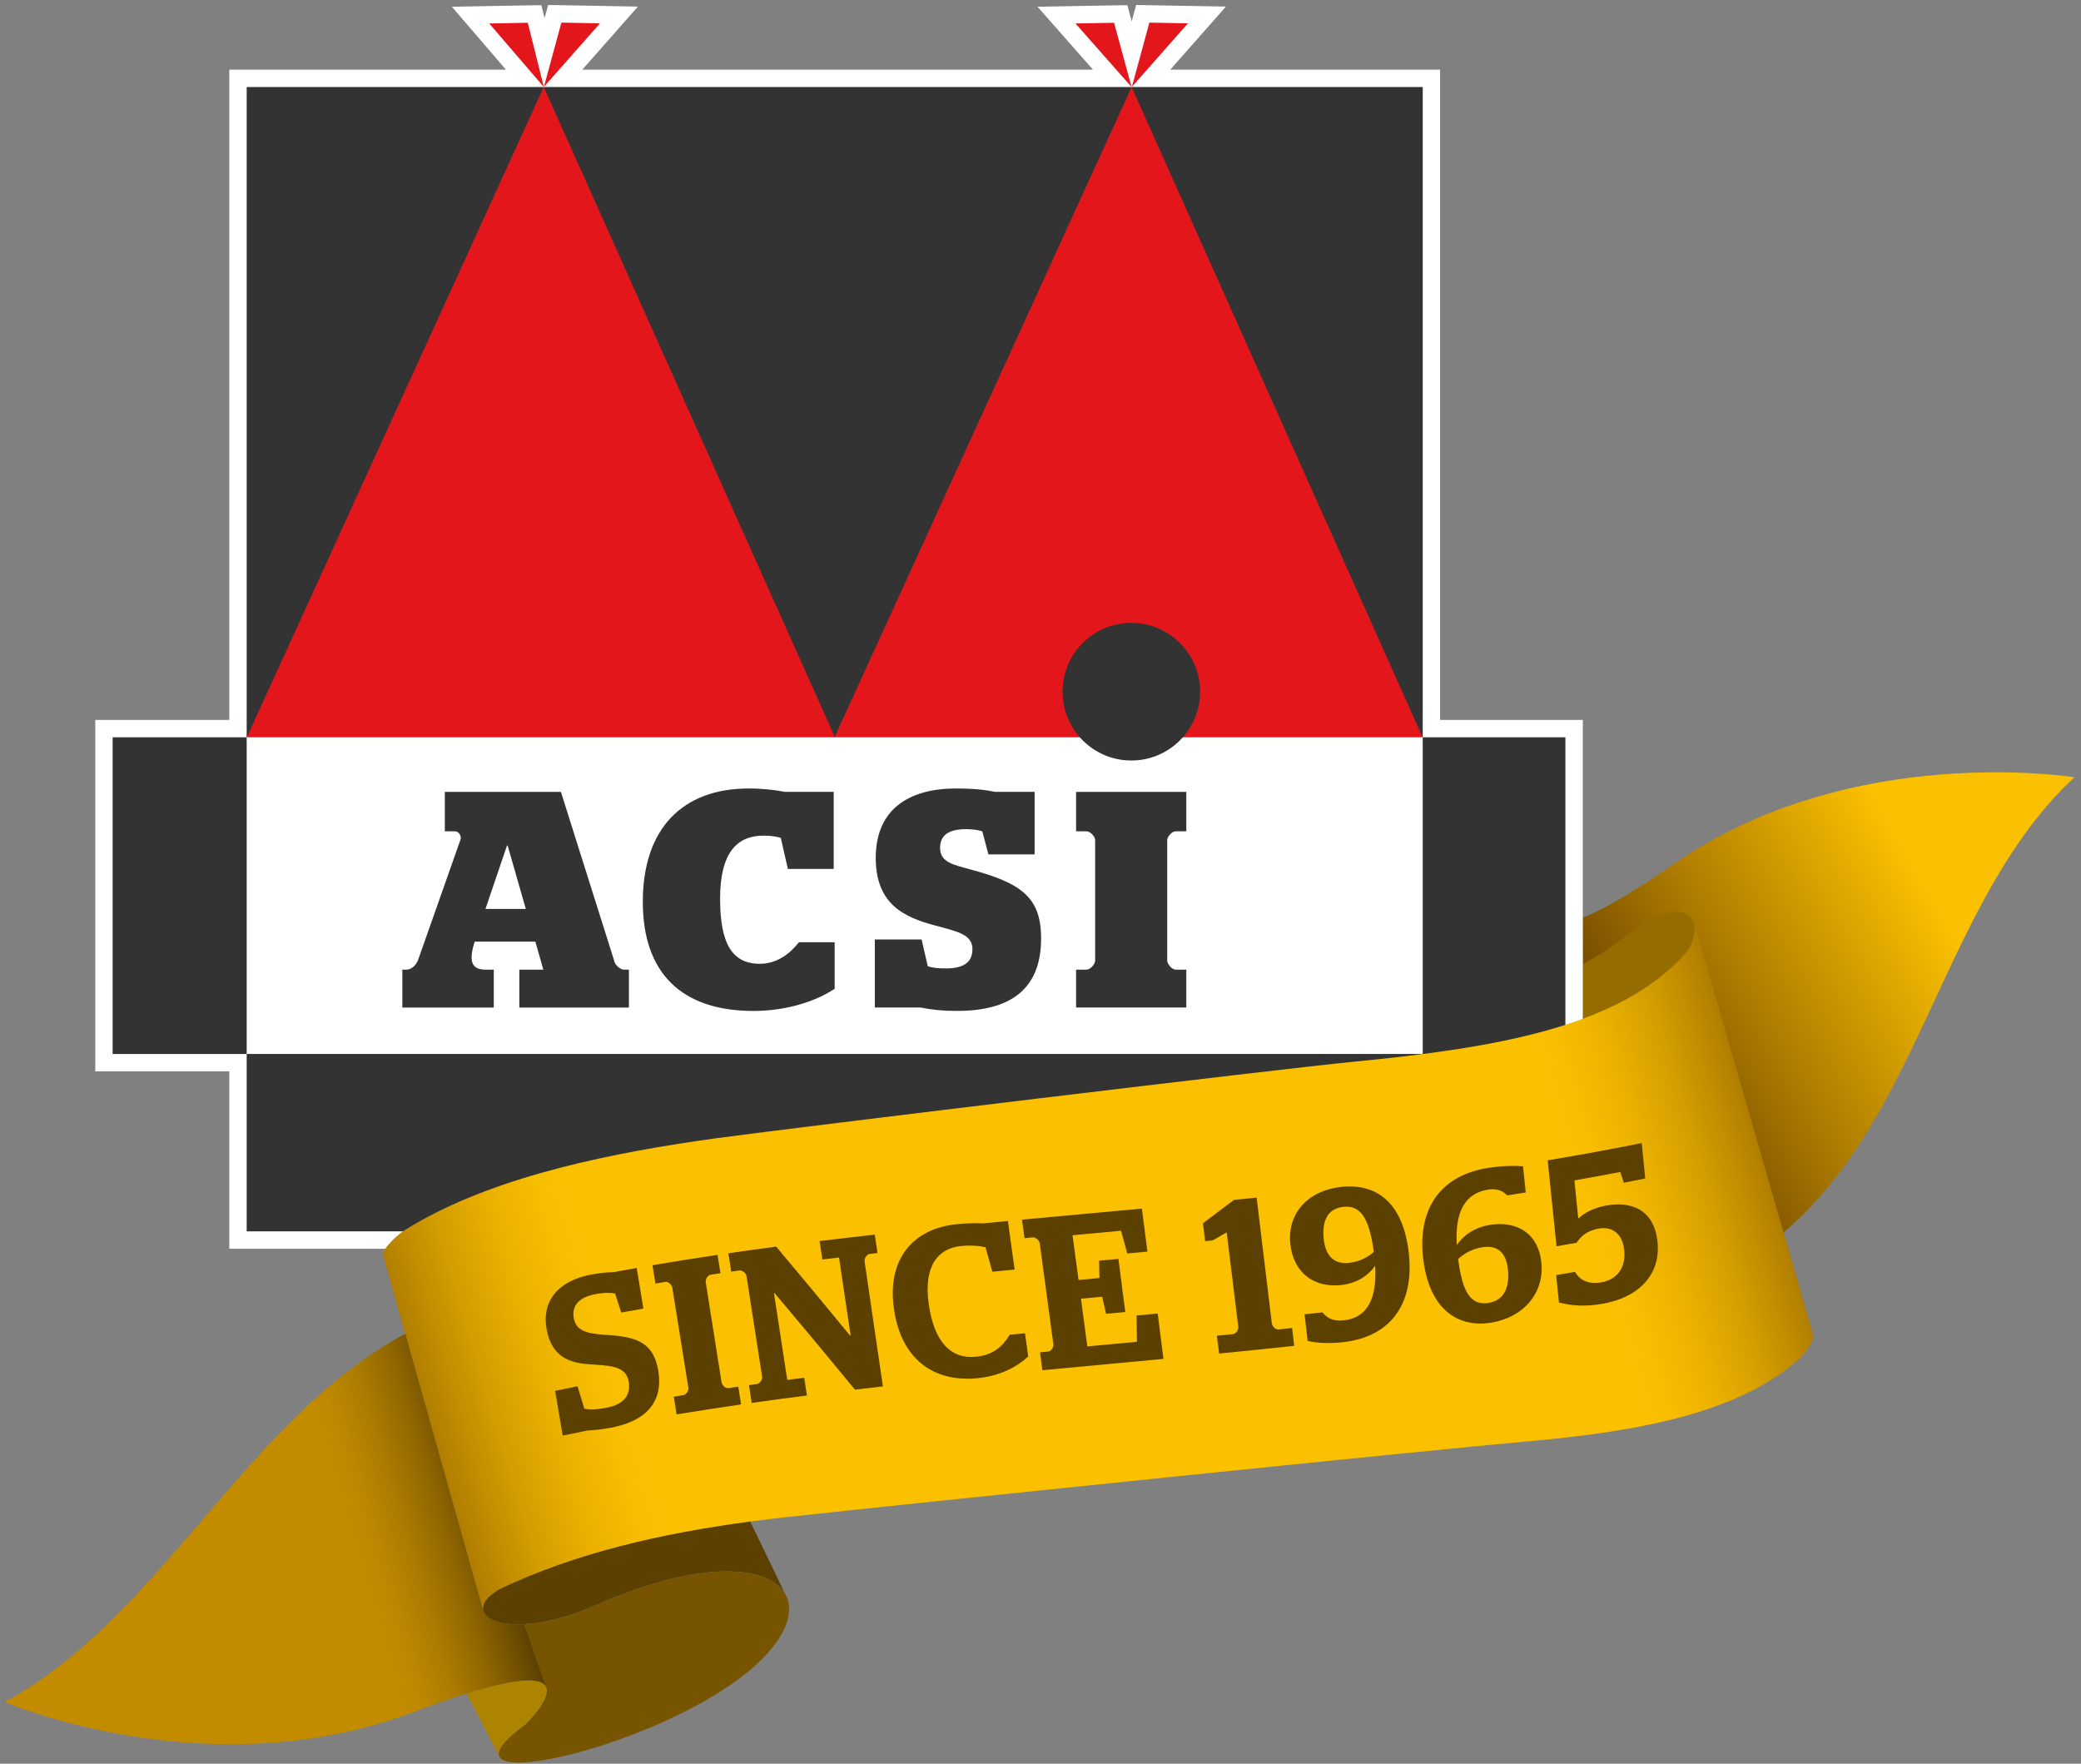 <svg width="59" height="50" viewBox="0 0 59 50" fill="none" xmlns="http://www.w3.org/2000/svg">
<rect x="0" y="0" width="59" height="50" fill="#808080" stroke="none"/>
<g id="ACSI_fc--met-banner-since-1965 1" clip-path="url(#clip0_3158_3242)">
<g id="Laag_1">
<path id="Vector" d="M48.233 25.92C48.316 26.248 48.222 26.692 48.019 26.985C46.136 29.473 42.53 30.093 38.358 30.477L38.065 29.035C37.447 27.167 42.767 28.622 45.07 27.177C45.482 26.919 45.828 26.668 46.075 26.441C47.456 25.171 48.078 25.369 48.227 25.893L48.233 25.92Z" fill="#956C00"/>
<g id="Group">
<path id="Vector_2" d="M48.018 26.175C47.883 25.741 47.284 25.587 45.922 26.67C45.678 26.864 45.283 27.113 44.879 27.335L44.873 26.017C45.167 25.902 45.546 25.711 46.031 25.422C46.431 25.183 46.902 24.879 47.457 24.494C52.476 21.008 58.812 22.036 58.812 22.036C55.1 25.485 54.502 31.598 50.551 34.956L48.024 26.197L48.018 26.175Z" fill="url(#paint0_linear_3158_3242)"/>
</g>
<g id="Group_2">
<path id="Vector_3" d="M40.829 20.409C40.829 19.475 40.829 1.974 40.829 1.974H33.18L34.757 0.187L32.212 0.141L32.086 0.605L31.961 0.146L29.416 0.191L30.988 1.974H16.51L18.086 0.187L15.541 0.141L15.44 0.512L15.44 0.516L15.347 0.146L12.811 0.191L14.344 1.974H6.501C6.501 1.974 6.501 19.475 6.501 20.409C5.754 20.409 2.701 20.409 2.701 20.409V30.373C2.701 30.373 5.754 30.373 6.501 30.373C6.501 31.175 6.501 35.401 6.501 35.401H40.829C40.829 35.401 40.829 31.175 40.829 30.373C41.59 30.373 44.875 30.373 44.875 30.373V20.409C44.875 20.409 41.59 20.409 40.829 20.409Z" fill="white"/>
<path id="Vector_4" d="M17.011 0.661L15.916 0.641L15.421 2.463L17.011 0.661Z" fill="#E3171B"/>
<path id="Vector_5" d="M13.87 0.665L14.964 0.645L15.419 2.467L13.87 0.665Z" fill="#E3171B"/>
<path id="Vector_6" d="M33.681 0.661L32.587 0.641L32.091 2.463L33.681 0.661Z" fill="#E3171B"/>
<path id="Vector_7" d="M30.492 0.665L31.586 0.645L32.082 2.467L30.492 0.665Z" fill="#E3171B"/>
<path id="Vector_8" d="M23.673 20.902L23.64 20.343L15.887 3.035L15.416 2.467L14.94 3.03L7.037 20.34L6.998 20.902H23.673Z" fill="#E3171B"/>
<path id="Vector_9" d="M40.334 20.902L40.3 20.34L32.553 3.031L32.083 2.467L31.609 3.029L23.699 20.339L23.659 20.902H40.334Z" fill="#E3171B"/>
<path id="Vector_10" d="M40.337 29.879H6.994V34.908H40.337V29.879Z" fill="#333333"/>
<path id="Vector_11" d="M6.994 20.902H3.194V29.88H6.994V20.902Z" fill="#333333"/>
<path id="Vector_12" d="M44.382 20.902H40.337V29.88H44.382V20.902Z" fill="#333333"/>
<g id="Group_3">
<path id="Vector_13" d="M23.667 20.887L32.084 2.467H15.416L23.667 20.887Z" fill="#333333"/>
<path id="Vector_14" d="M32.083 2.467L40.334 20.902H40.337V2.467H32.083Z" fill="#333333"/>
<path id="Vector_15" d="M6.994 20.902H6.998L15.416 2.467H6.994V20.902Z" fill="#333333"/>
</g>
<g id="Group_4">
<g id="Group_5">
<path id="Vector_16" d="M32.075 21.56C33.152 21.56 34.025 20.686 34.025 19.609C34.025 18.531 33.152 17.658 32.075 17.658C30.998 17.658 30.125 18.531 30.125 19.609C30.125 20.686 30.998 21.56 32.075 21.56Z" fill="#333333"/>
</g>
<g id="Group_6">
<path id="Vector_17" d="M11.406 27.489H11.52C11.66 27.489 11.79 27.376 11.852 27.218L13.056 23.803C13.091 23.707 13.013 23.567 12.899 23.567H12.611V22.45H15.903L17.43 27.289C17.465 27.384 17.605 27.49 17.692 27.49H17.831V28.564H14.724V27.49H15.405L15.178 26.694H13.458C13.292 27.228 13.345 27.49 13.772 27.49H13.999V28.564H11.407V27.489L11.406 27.489ZM13.764 25.768H14.908L14.392 23.969H14.375L13.764 25.768Z" fill="#333333"/>
<path id="Vector_18" d="M18.225 25.568C18.225 23.488 19.351 22.353 21.228 22.353C21.63 22.353 21.997 22.397 22.25 22.449H23.637V24.633H22.337L22.136 23.751C22.014 23.716 21.839 23.689 21.656 23.689C20.914 23.689 20.416 24.143 20.416 25.48C20.416 26.72 20.739 27.323 21.542 27.323C22.031 27.323 22.398 27.035 22.651 26.712H23.664V28.031C23.114 28.398 22.276 28.66 21.359 28.66C19.316 28.659 18.225 27.576 18.225 25.568Z" fill="#333333"/>
<path id="Vector_19" d="M26.104 28.563H24.803V26.633H26.129L26.304 27.393C26.435 27.437 26.592 27.454 26.828 27.454C27.291 27.454 27.57 27.297 27.57 26.912C27.57 26.494 27.169 26.414 26.522 26.24C25.632 26.004 24.829 25.637 24.829 24.318C24.829 22.929 25.789 22.353 27.099 22.353C27.648 22.353 27.962 22.397 28.216 22.449H29.333V24.222H28.024L27.849 23.567C27.736 23.532 27.588 23.506 27.395 23.506C26.915 23.506 26.653 23.663 26.653 24.039C26.653 24.449 27.046 24.519 27.492 24.642C28.958 25.034 29.517 25.436 29.517 26.607C29.517 27.934 28.775 28.659 27.134 28.659C26.715 28.659 26.409 28.625 26.104 28.563Z" fill="#333333"/>
<path id="Vector_20" d="M30.509 27.489H30.805C30.91 27.489 31.049 27.332 31.049 27.236V23.812C31.049 23.716 30.91 23.567 30.805 23.567H30.509V22.45H33.634V23.567H33.328C33.232 23.567 33.093 23.716 33.093 23.812V27.236C33.093 27.332 33.232 27.489 33.328 27.489H33.634V28.563H30.509V27.489Z" fill="#333333"/>
</g>
</g>
</g>
<g id="Group_7">
<path id="Vector_21" d="M21.262 43.121L22.257 45.18C21.774 44.362 19.82 44.218 16.964 45.48C16.127 45.849 15.414 46.014 14.867 46.044C14.171 46.084 13.749 45.903 13.697 45.645L13.697 45.641C13.661 45.46 13.808 45.241 14.169 45.035C16.311 44.014 18.747 43.457 21.262 43.121Z" fill="#5B4000"/>
<path id="Vector_22" d="M15.488 47.835C15.628 48.186 14.908 48.88 14.908 48.88C14.307 49.318 14.091 49.611 14.151 49.783L13.232 48.01C14.817 47.513 15.375 47.58 15.485 47.827L15.488 47.835Z" fill="#AD8400"/>
<path id="Vector_23" d="M15.488 47.835L15.485 47.827L14.867 46.045L14.867 46.044C15.414 46.014 16.127 45.849 16.963 45.48C19.82 44.218 21.774 44.362 22.257 45.18L22.259 45.187L22.261 45.186C22.514 45.623 22.349 46.251 21.68 46.957C19.756 48.989 14.451 50.501 14.155 49.789L14.156 49.789L14.152 49.782C14.091 49.611 14.307 49.317 14.908 48.88C14.908 48.88 15.628 48.185 15.488 47.835Z" fill="#775500"/>
<path id="Vector_24" d="M51.4 37.831L51.401 37.831L50.551 34.884L48.023 26.125C48.098 26.397 47.999 26.768 47.796 27.016C45.925 29.122 42.417 29.705 38.365 30.101C36.176 30.315 22.675 31.949 20.342 32.264C20.144 32.291 19.946 32.319 19.748 32.348C16.812 32.782 13.67 33.483 11.428 34.903C11.171 35.095 10.79 35.462 10.869 35.607L11.492 37.825L13.697 45.655C13.661 45.474 13.809 45.255 14.169 45.049C16.312 44.028 18.748 43.471 21.263 43.135C21.607 43.09 21.953 43.048 22.299 43.01C25.689 42.636 40.321 41.128 43.373 40.856C46.594 40.57 49.34 40.019 51.003 38.527C51.245 38.297 51.453 37.96 51.4 37.831Z" fill="url(#paint1_linear_3158_3242)"/>
<path id="Vector_25" d="M15.485 47.827C15.375 47.58 14.817 47.514 13.232 48.01C12.807 48.142 12.308 48.316 11.724 48.536C5.895 50.743 0.135 48.251 0.135 48.251C4.59 45.831 6.952 40.248 11.491 37.81L13.696 45.641L13.697 45.645C13.749 45.902 14.17 46.084 14.867 46.044L14.867 46.045L15.485 47.827Z" fill="url(#paint2_linear_3158_3242)"/>
<g id="Group_8">
<g id="Group_9">
<path id="Vector_26" d="M16.665 40.553C16.428 40.599 16.191 40.648 15.954 40.697C15.883 40.275 15.811 39.852 15.739 39.43C15.951 39.385 16.163 39.342 16.374 39.299C16.439 39.512 16.504 39.725 16.568 39.938C16.721 39.963 16.895 39.967 17.194 39.909C17.702 39.813 17.886 39.539 17.825 39.171C17.745 38.682 17.22 38.721 16.61 38.668C16.024 38.615 15.614 38.362 15.495 37.665C15.358 36.867 15.844 36.312 16.738 36.138C17.028 36.082 17.262 36.064 17.387 36.066C17.608 36.025 17.83 35.985 18.052 35.946C18.114 36.33 18.178 36.714 18.241 37.098C18.032 37.135 17.823 37.172 17.614 37.21C17.555 37.03 17.496 36.85 17.438 36.67C17.303 36.646 17.128 36.641 16.869 36.691C16.422 36.777 16.206 37.008 16.267 37.368C16.341 37.807 16.796 37.815 17.323 37.853C18.114 37.911 18.543 38.114 18.665 38.868C18.804 39.733 18.334 40.285 17.319 40.475C17.05 40.526 16.824 40.545 16.665 40.553Z" fill="#5B4000"/>
<path id="Vector_27" d="M19.103 39.595C19.194 39.58 19.286 39.565 19.378 39.55C19.462 39.536 19.529 39.414 19.516 39.336C19.365 38.39 19.213 37.445 19.061 36.501C19.048 36.422 18.946 36.327 18.861 36.341C18.768 36.356 18.676 36.371 18.583 36.387C18.555 36.214 18.527 36.041 18.499 35.868C19.113 35.764 19.728 35.666 20.344 35.575C20.372 35.748 20.399 35.922 20.426 36.095C20.334 36.108 20.241 36.123 20.149 36.137C20.058 36.15 19.996 36.272 20.009 36.35C20.159 37.297 20.309 38.243 20.458 39.19C20.47 39.269 20.566 39.365 20.655 39.352C20.747 39.339 20.84 39.325 20.932 39.312C20.958 39.479 20.984 39.647 21.01 39.815C20.401 39.903 19.792 39.997 19.183 40.097C19.156 39.93 19.129 39.763 19.103 39.595Z" fill="#5B4000"/>
<path id="Vector_28" d="M21.235 39.268C21.311 39.257 21.387 39.246 21.462 39.236C21.552 39.223 21.619 39.103 21.607 39.024C21.461 38.076 21.314 37.128 21.166 36.18C21.154 36.101 21.052 36.003 20.961 36.017C20.885 36.028 20.808 36.039 20.732 36.05C20.704 35.877 20.677 35.703 20.65 35.529C21.102 35.464 21.553 35.401 22.006 35.341C22.707 36.174 23.405 37.014 24.098 37.859C24.104 37.858 24.11 37.857 24.116 37.856C24.007 37.121 23.898 36.385 23.788 35.649C23.63 35.668 23.473 35.687 23.315 35.706C23.289 35.532 23.262 35.358 23.236 35.183C23.758 35.12 24.28 35.059 24.802 35.001C24.827 35.175 24.853 35.349 24.879 35.523C24.804 35.532 24.729 35.54 24.654 35.549C24.57 35.559 24.501 35.677 24.512 35.757C24.687 36.939 24.86 38.122 25.032 39.304C24.768 39.333 24.504 39.364 24.239 39.395C23.485 38.477 22.726 37.564 21.962 36.66C21.956 36.66 21.95 36.661 21.944 36.662C22.07 37.481 22.196 38.3 22.32 39.12C22.48 39.099 22.64 39.078 22.801 39.057C22.826 39.225 22.852 39.393 22.877 39.562C22.355 39.628 21.833 39.698 21.312 39.772C21.286 39.604 21.261 39.436 21.235 39.268Z" fill="#5B4000"/>
<path id="Vector_29" d="M28.576 34.614C28.639 35.073 28.703 35.533 28.766 35.991C28.555 36.012 28.345 36.032 28.135 36.052C28.071 35.822 28.006 35.591 27.941 35.361C27.793 35.32 27.531 35.296 27.246 35.324C26.59 35.389 26.177 35.897 26.332 36.974C26.483 38.028 26.945 38.535 27.674 38.463C28.156 38.415 28.433 38.167 28.627 37.839C28.772 37.825 28.917 37.811 29.061 37.798C29.091 38.017 29.122 38.237 29.151 38.456C28.825 38.758 28.347 39.008 27.716 39.071C26.447 39.197 25.549 38.51 25.346 37.116C25.143 35.723 25.857 34.832 27.128 34.705C27.499 34.668 27.759 34.674 27.87 34.682C28.106 34.659 28.341 34.636 28.576 34.614Z" fill="#5B4000"/>
<path id="Vector_30" d="M29.487 38.338C29.563 38.331 29.64 38.324 29.716 38.316C29.806 38.308 29.876 38.19 29.865 38.111C29.737 37.158 29.609 36.205 29.48 35.252C29.469 35.172 29.369 35.071 29.278 35.079C29.201 35.087 29.124 35.093 29.047 35.101C29.023 34.926 28.999 34.751 28.975 34.576C30.107 34.47 31.24 34.367 32.374 34.263C32.427 34.669 32.479 35.076 32.532 35.482C32.341 35.5 32.15 35.518 31.96 35.535C31.901 35.321 31.843 35.106 31.784 34.891C31.325 34.933 30.867 34.975 30.408 35.018C30.465 35.441 30.521 35.863 30.578 36.286C30.776 36.268 30.974 36.249 31.172 36.231C31.169 36.067 31.165 35.903 31.162 35.739C31.344 35.722 31.527 35.705 31.709 35.689C31.774 36.19 31.84 36.693 31.904 37.194C31.723 37.211 31.541 37.228 31.36 37.245C31.323 37.083 31.285 36.923 31.248 36.761C31.048 36.78 30.848 36.799 30.648 36.817C30.708 37.268 30.768 37.719 30.827 38.17C31.295 38.126 31.765 38.083 32.234 38.039C32.23 37.791 32.227 37.542 32.224 37.294C32.424 37.275 32.624 37.257 32.823 37.238C32.878 37.667 32.932 38.095 32.986 38.524C31.841 38.632 30.697 38.737 29.554 38.845C29.532 38.676 29.51 38.507 29.487 38.338Z" fill="#5B4000"/>
<path id="Vector_31" d="M34.501 37.866C34.654 37.851 34.808 37.836 34.961 37.821C35.046 37.812 35.117 37.694 35.108 37.615C34.999 36.722 34.889 35.829 34.779 34.935C34.646 35.012 34.514 35.089 34.382 35.165C34.311 35.172 34.239 35.179 34.169 35.185C34.148 35.017 34.127 34.848 34.106 34.68C34.399 34.459 34.692 34.237 34.986 34.015C35.2 33.994 35.414 33.973 35.628 33.952C35.773 35.141 35.916 36.329 36.059 37.518C36.068 37.597 36.16 37.699 36.251 37.689C36.379 37.676 36.505 37.662 36.633 37.648C36.653 37.817 36.673 37.985 36.693 38.154C35.983 38.23 35.273 38.302 34.564 38.372C34.543 38.203 34.522 38.035 34.501 37.866Z" fill="#5B4000"/>
<path id="Vector_32" d="M38.988 35.88C38.792 36.168 38.464 36.38 38.039 36.429C37.285 36.515 36.685 36.116 36.585 35.283C36.485 34.443 37.04 33.758 38.019 33.649C38.999 33.538 39.779 34.061 39.942 35.528C40.104 36.989 39.404 37.896 38.096 38.048C37.671 38.097 37.301 38.07 37.074 38.015C37.044 37.763 37.015 37.512 36.986 37.26C37.155 37.242 37.325 37.223 37.495 37.205C37.604 37.346 37.778 37.469 38.105 37.431C38.76 37.355 39.045 36.827 38.988 35.88ZM38.95 35.491C38.824 34.546 38.581 34.157 38.085 34.213C37.584 34.27 37.479 34.693 37.533 35.15C37.587 35.611 37.831 35.849 38.25 35.801C38.573 35.764 38.798 35.626 38.95 35.491Z" fill="#5B4000"/>
<path id="Vector_33" d="M41.304 35.296C41.502 35.004 41.832 34.786 42.26 34.722C43.018 34.609 43.616 34.97 43.701 35.796C43.786 36.628 43.223 37.353 42.251 37.5C41.28 37.647 40.503 37.06 40.348 35.66C40.186 34.21 40.891 33.301 42.218 33.106C42.647 33.043 42.953 33.044 43.18 33.063C43.206 33.311 43.232 33.559 43.258 33.806C43.082 33.834 42.907 33.861 42.731 33.889C42.648 33.809 42.51 33.678 42.203 33.723C41.535 33.822 41.245 34.352 41.304 35.296ZM41.341 35.691C41.461 36.627 41.693 37.012 42.192 36.938C42.69 36.862 42.8 36.433 42.752 35.98C42.704 35.52 42.463 35.294 42.042 35.356C41.719 35.404 41.493 35.553 41.341 35.691Z" fill="#5B4000"/>
<path id="Vector_34" d="M45.484 36.952C44.906 37.061 44.529 37.005 44.199 36.927C44.173 36.668 44.146 36.409 44.12 36.149C44.297 36.119 44.474 36.088 44.651 36.056C44.792 36.289 45.028 36.424 45.413 36.352C45.802 36.279 46.103 35.986 46.051 35.451C46 34.928 45.667 34.767 45.324 34.83C44.951 34.9 44.807 35.078 44.698 35.232C44.509 35.266 44.32 35.299 44.13 35.331C44.048 34.519 43.964 33.706 43.879 32.894C44.768 32.747 45.657 32.584 46.547 32.406C46.58 32.74 46.613 33.075 46.645 33.409C46.442 33.45 46.24 33.491 46.037 33.53C46.004 33.428 45.971 33.326 45.938 33.224C45.504 33.308 45.071 33.388 44.637 33.464C44.674 33.822 44.71 34.179 44.746 34.537C44.752 34.535 44.758 34.534 44.764 34.533C44.901 34.404 45.148 34.25 45.527 34.179C46.275 34.039 46.908 34.31 46.995 35.222C47.081 36.128 46.475 36.763 45.484 36.952Z" fill="#5B4000"/>
</g>
</g>
</g>
</g>
</g>
<defs>
<linearGradient id="paint0_linear_3158_3242" x1="55.299" y1="26.065" x2="44.677" y2="32.198" gradientUnits="userSpaceOnUse">
<stop offset="0.005" stop-color="#FBC100"/>
<stop offset="0.502" stop-color="#AC7A00"/>
<stop offset="1" stop-color="#502E00"/>
</linearGradient>
<linearGradient id="paint1_linear_3158_3242" x1="12.699" y1="42.292" x2="49.575" y2="31.354" gradientUnits="userSpaceOnUse">
<stop stop-color="#AF7D00"/>
<stop offset="0.002" stop-color="#B17E00"/>
<stop offset="0.048" stop-color="#D39C00"/>
<stop offset="0.09" stop-color="#EAB100"/>
<stop offset="0.127" stop-color="#F7BD00"/>
<stop offset="0.153" stop-color="#FBC100"/>
<stop offset="0.855" stop-color="#FBC100"/>
<stop offset="0.88" stop-color="#F8BD00"/>
<stop offset="0.913" stop-color="#ECB200"/>
<stop offset="0.951" stop-color="#D69F00"/>
<stop offset="0.992" stop-color="#B78300"/>
<stop offset="1" stop-color="#AF7D00"/>
</linearGradient>
<linearGradient id="paint2_linear_3158_3242" x1="-0.266" y1="46.898" x2="13.958" y2="42.679" gradientUnits="userSpaceOnUse">
<stop offset="0.261" stop-color="#C28B00"/>
<stop offset="0.705" stop-color="#C28B00"/>
<stop offset="0.724" stop-color="#C28B00"/>
<stop offset="0.765" stop-color="#BD8700"/>
<stop offset="0.825" stop-color="#AC7B00"/>
<stop offset="0.897" stop-color="#906700"/>
<stop offset="0.977" stop-color="#684900"/>
<stop offset="1" stop-color="#5B4000"/>
</linearGradient>
<clipPath id="clip0_3158_3242">
<rect width="58.891" height="50" fill="white"/>
</clipPath>
</defs>
</svg>
